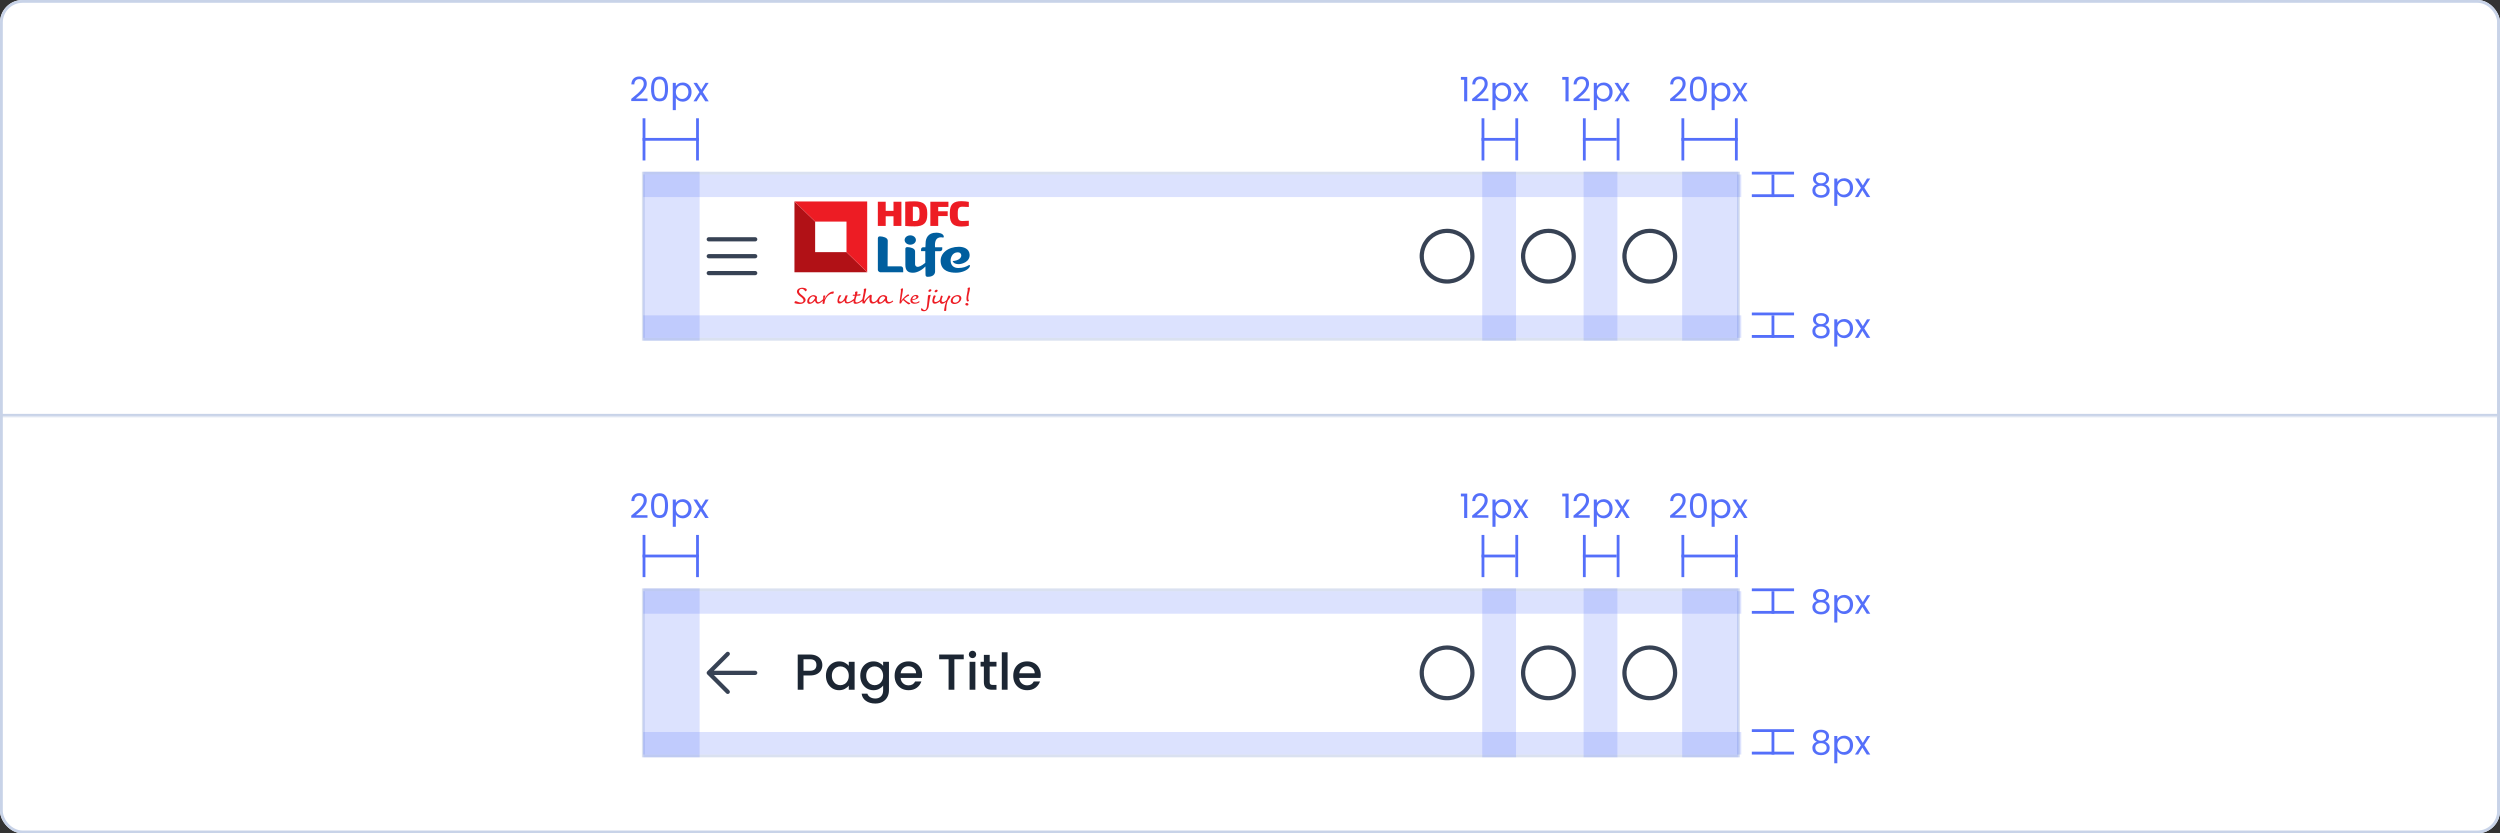 <svg width="888" height="296" viewBox="0 0 888 296" fill="none" xmlns="http://www.w3.org/2000/svg">
<rect x="0" y="0" width="888" height="296" fill="#333333" stroke="none"/>
<g clip-path="url(#clip0_1_33694)">
<rect width="888" height="296" rx="8" fill="white"/>
<mask id="path-3-inside-1_1_33694" fill="white">
<path d="M0 0H888V148H0V0Z"/>
</mask>
<path d="M888 148V149H889V148H888ZM887 0V148H889V0H887ZM888 147H0V149H888V147Z" fill="#C8D3E8" mask="url(#path-3-inside-1_1_33694)"/>
<rect x="228.5" y="61.5" width="389" height="59" stroke="#DAE1F0"/>
<path d="M269 91C269 91.199 268.921 91.39 268.78 91.53C268.64 91.671 268.449 91.75 268.25 91.75H251.75C251.551 91.75 251.36 91.671 251.22 91.53C251.079 91.39 251 91.199 251 91C251 90.801 251.079 90.61 251.22 90.47C251.36 90.329 251.551 90.25 251.75 90.25H268.25C268.449 90.25 268.64 90.329 268.78 90.47C268.921 90.61 269 90.801 269 91ZM251.75 85.75H268.25C268.449 85.75 268.64 85.671 268.78 85.53C268.921 85.39 269 85.199 269 85C269 84.801 268.921 84.61 268.78 84.47C268.64 84.329 268.449 84.25 268.25 84.25H251.75C251.551 84.25 251.36 84.329 251.22 84.47C251.079 84.61 251 84.801 251 85C251 85.199 251.079 85.39 251.22 85.53C251.36 85.671 251.551 85.75 251.75 85.75ZM268.25 96.25H251.75C251.551 96.25 251.36 96.329 251.22 96.47C251.079 96.61 251 96.801 251 97C251 97.199 251.079 97.39 251.22 97.53C251.36 97.671 251.551 97.75 251.75 97.75H268.25C268.449 97.75 268.64 97.671 268.78 97.53C268.921 97.39 269 97.199 269 97C269 96.801 268.921 96.61 268.78 96.47C268.64 96.329 268.449 96.25 268.25 96.25Z" fill="#374254"/>
<g clip-path="url(#clip1_1_33694)">
<path fill-rule="evenodd" clip-rule="evenodd" d="M323.33 86.92C324.436 86.92 325.333 86.175 325.333 85.256C325.333 84.337 324.436 83.594 323.33 83.594C322.224 83.594 321.327 84.337 321.327 85.256C321.328 86.175 322.224 86.92 323.33 86.92Z" fill="#005E9E"/>
<path fill-rule="evenodd" clip-rule="evenodd" d="M320.808 95.524C320.808 95.031 320.453 94.605 319.962 94.597C318.685 94.577 315.276 94.597 315.276 94.597C315.276 94.597 315.32 90.077 315.316 87.334H315.318C315.324 86.779 315.34 85.797 315.332 85.477C315.304 84.357 313.6 84.007 312.639 83.963C311.767 83.922 311.815 84.663 311.815 84.663V95.813C311.815 96.533 312.614 96.704 312.614 96.704H320.817C320.817 96.704 320.808 96.114 320.808 95.524Z" fill="#005E9E"/>
<path fill-rule="evenodd" clip-rule="evenodd" d="M332.139 87.835C331.759 84.003 334.07 84.187 334.922 84.379C335.243 84.426 335.247 84.108 335.241 84.018C335.207 83.704 335.037 83.439 334.804 83.248C333.977 82.57 332.438 82.656 332.438 82.656C329.643 82.656 328.774 84.678 328.774 86.332C328.774 87.183 328.685 87.835 328.685 87.835H327.841C327.358 87.835 327.162 88.329 327.162 88.581V89.191H328.663V93.354C325.645 95.856 325.032 94.44 325.032 93.821C325.032 92.717 325.036 90.641 325.036 89.293C325.036 88.185 323.395 87.823 322.42 87.778C321.444 87.732 321.583 88.478 321.583 88.478V94.041C321.583 95.973 322.373 96.882 324.288 96.882C326.155 96.882 328.011 95.434 328.709 94.643C328.709 94.643 328.709 96.159 328.739 97.296C328.743 97.464 328.749 97.602 328.755 97.695C328.802 98.419 329.545 98.33 329.545 98.33C332.2 98.329 332.139 96.5 332.139 96.5V89.237H333.796C334.126 89.237 334.691 89.071 334.691 88.465C334.691 88.097 334.682 87.835 334.682 87.835H332.139Z" fill="#005E9E"/>
<path fill-rule="evenodd" clip-rule="evenodd" d="M344.114 94.188C343.184 94.745 342.066 95.197 340.394 95.197C338.813 95.197 337.653 94.314 337.653 92.489C337.653 91.664 338.175 89.624 340.212 89.624C341 89.609 341.447 90.109 341.447 90.752C341.447 91.593 340.472 92.603 338.385 92.721C338.695 93.607 339.697 93.83 340.509 93.83C341.722 93.83 344.637 92.971 344.398 90.326C344.212 88.269 342.219 87.659 340.589 87.659C336.772 87.659 333.853 89.947 334.124 93.049C334.421 96.437 337.524 96.871 339.572 96.871C341.648 96.871 343.55 96.014 344.253 95.059C344.388 94.876 344.539 94.63 344.539 94.416C344.539 94.178 344.35 94.047 344.114 94.188Z" fill="#005E9E"/>
<path fill-rule="evenodd" clip-rule="evenodd" d="M317.372 80.261V76.811H314.601V80.261H311.806V71.66H314.601V74.89H317.372V71.66H320.18V80.261H317.372Z" fill="#ED1C24"/>
<path fill-rule="evenodd" clip-rule="evenodd" d="M326.614 75.596C326.614 73.813 326.234 73.419 324.961 73.419H324.248V78.502H324.961C326.234 78.502 326.614 78.062 326.614 76.278V75.596ZM324.867 80.412C323.629 80.412 322.737 80.366 321.536 80.26V71.659C322.737 71.555 323.594 71.51 324.867 71.51C327.959 71.51 329.362 72.667 329.362 75.596L329.363 76.278C329.363 79.253 327.994 80.412 324.867 80.412Z" fill="#ED1C24"/>
<path fill-rule="evenodd" clip-rule="evenodd" d="M333.253 73.513V75.041H336.619V76.754H333.253V80.261H330.458V71.66H336.881V73.513H333.253Z" fill="#ED1C24"/>
<path fill-rule="evenodd" clip-rule="evenodd" d="M341.546 80.469C338.773 80.469 337.382 79.508 337.382 76.359V75.549C337.382 72.412 338.773 71.451 341.545 71.451C342.246 71.451 343.65 71.579 344.125 71.705V73.523C343.495 73.477 342.65 73.43 341.889 73.43C340.76 73.43 340.2 73.765 340.2 75.549V76.359C340.2 78.166 340.76 78.502 341.889 78.502C342.65 78.502 343.495 78.455 344.125 78.409V80.215C343.65 80.354 342.246 80.469 341.546 80.469Z" fill="#ED1C24"/>
<path fill-rule="evenodd" clip-rule="evenodd" d="M308.026 96.705V96.705L300.676 89.551V89.552H289.538V78.711H289.539L282.189 71.558H282.188V96.705H308.026Z" fill="#B11116"/>
<path fill-rule="evenodd" clip-rule="evenodd" d="M289.538 78.711H300.676V89.551L308.025 96.705V71.558H282.188L289.538 78.711Z" fill="#ED1C24"/>
<path fill-rule="evenodd" clip-rule="evenodd" d="M288.906 106.762C289.58 105.967 289.559 105.788 289.559 105.788C289.559 105.788 289.396 105.271 288.814 105.251C288.231 105.231 287.557 105.897 287.424 106.663C287.291 107.428 287.955 107.885 288.906 106.762ZM296.149 103.561C296.291 103.635 295.964 104.341 295.964 104.341C294.569 104.016 293.333 105.863 293.114 106.496C292.861 107.224 292.88 107.802 292.88 107.802L292.326 108.007C292.045 107.893 292.304 106.841 292.304 106.841C289.752 109.173 289.515 106.776 289.515 106.776C288.34 108.22 286.649 108.374 286.728 106.985C286.801 105.691 288.112 104.806 288.991 104.829C289.869 104.853 290.229 105.5 290.229 105.5C290.162 105.78 289.764 107.358 290.796 107.352C291.219 107.349 292.357 106.289 292.357 106.289C292.357 106.289 292.397 106.051 292.411 105.773C292.423 105.494 292.404 105.062 292.404 105.062C292.404 105.062 292.805 104.912 293.014 104.933C293.222 104.952 293.139 105.155 293.139 105.155C293.139 105.155 292.831 106.112 292.836 106.171C292.84 106.232 292.861 106.223 292.861 106.223C294.235 103.419 296.007 103.486 296.149 103.561Z" fill="#ED1C24"/>
<path fill-rule="evenodd" clip-rule="evenodd" d="M324.345 105.579C324.112 105.87 324.033 106.337 324.033 106.337C324.383 106.301 324.788 106.187 325.063 106.083C325.568 105.893 325.663 105.267 325.251 105.187C324.898 105.116 324.598 105.265 324.345 105.579ZM326.446 106.957C326.509 106.976 326.638 107.16 326.617 107.27C326.517 107.522 325.692 107.895 324.828 107.896C324.257 107.887 323.312 107.692 323.381 106.648C323.403 106.36 323.49 106.113 323.588 105.906C323.917 105.215 324.495 104.94 324.862 104.831C325.048 104.776 325.308 104.751 325.481 104.768C325.813 104.797 326.289 104.931 326.247 105.454C326.179 106.297 324.029 106.639 324.029 106.639C324.028 106.722 324.075 107.413 325.074 107.473C325.947 107.525 326.381 106.936 326.446 106.957Z" fill="#ED1C24"/>
<path fill-rule="evenodd" clip-rule="evenodd" d="M332.996 103.066C333.139 103.3 333.003 103.503 332.772 103.679C332.515 103.876 332.111 103.872 332.009 103.674C331.906 103.477 332.045 103.181 332.317 103.012C332.59 102.845 332.881 102.876 332.996 103.066Z" fill="#ED1C24"/>
<path fill-rule="evenodd" clip-rule="evenodd" d="M329.626 104.936C329.966 104.835 330.697 104.536 330.556 104.872C330.415 105.208 330.24 106.186 330.189 106.604C330.137 107.022 329.94 108.494 329.838 109.016C329.735 109.538 329.235 110.483 328.374 110.541C327.711 110.586 327.279 110.401 327.174 110.132C327.07 109.864 327.319 109.374 327.412 109.425C327.506 109.478 327.872 110.172 328.459 110.134C329.045 110.097 329.217 109.232 329.316 108.3C329.416 107.368 329.594 105.146 329.626 104.936Z" fill="#ED1C24"/>
<path fill-rule="evenodd" clip-rule="evenodd" d="M332.419 105.109C332.419 105.109 331.197 107.241 332.253 107.276C333.143 107.306 333.816 106.475 333.816 106.475C333.816 106.475 334.211 105.026 334.303 104.989C334.397 104.951 334.905 105.129 334.86 105.293C334.814 105.457 333.953 107.132 334.826 107.266C335.7 107.401 336.305 106.446 336.305 106.446C336.305 106.446 336.872 104.977 336.933 104.962C336.995 104.947 337.646 105.059 337.593 105.324C337.501 105.786 336.737 106.631 336.706 106.756C336.451 107.226 336.25 108.158 336.175 108.729C336.105 109.261 336.153 110.223 336.06 110.35C335.968 110.477 335.516 110.525 335.332 110.369C335.332 110.369 335.447 109.212 335.654 108.452C335.861 107.692 336.037 107.215 336.037 107.215C336.037 107.215 335.148 107.998 334.482 107.9C333.816 107.803 333.816 107.058 333.816 107.058C333.816 107.058 332.902 107.912 331.966 107.868C331.031 107.823 331.151 106.752 331.205 106.499C331.258 106.246 331.453 105.331 331.657 105.034C331.762 104.881 331.901 104.915 332.039 104.959C332.177 105.005 332.419 105.11 332.419 105.109Z" fill="#ED1C24"/>
<path fill-rule="evenodd" clip-rule="evenodd" d="M340.274 107.109C340.83 106.621 340.895 105.849 340.587 105.485C340.288 105.13 339.556 105.137 338.931 105.668C338.366 106.146 338.276 106.935 338.573 107.253C338.933 107.64 339.718 107.598 340.274 107.109ZM341.328 105.406C341.735 106.083 341.279 107.079 340.308 107.633C339.338 108.186 338.224 108.086 337.814 107.411C337.478 106.856 337.855 105.722 338.834 105.185C339.922 104.59 340.921 104.731 341.328 105.406Z" fill="#ED1C24"/>
<path fill-rule="evenodd" clip-rule="evenodd" d="M343.975 108.24C343.813 108.767 342.988 108.494 342.915 108.239C342.663 107.379 344.159 107.498 343.975 108.24Z" fill="#ED1C24"/>
<path fill-rule="evenodd" clip-rule="evenodd" d="M282.246 107.69C282.206 107.676 282.185 107.635 282.188 107.583C282.2 107.413 282.25 106.97 282.598 106.97C283.051 106.97 283.807 107.559 284.589 107.454C284.589 107.454 285.351 107.444 285.403 106.771C285.454 106.098 284.611 105.56 284.236 105.268C283.876 104.987 282.974 104.315 283.083 103.44C283.213 102.399 284.499 102.206 284.93 102.201C285.515 102.193 286.682 102.447 286.558 103.028C286.532 103.225 286.297 103.452 286.069 103.502C286.007 103.415 285.977 103.378 285.926 103.314C285.756 103.098 285.375 102.573 284.722 102.605C283.912 102.645 283.807 103.318 283.805 103.548C283.801 103.846 283.942 104.191 285.059 105.028C286.124 105.827 286.212 106.352 286.133 106.771C286.054 107.19 285.471 107.952 284.156 107.959C283.068 107.966 282.439 107.753 282.246 107.69Z" fill="#ED1C24"/>
<path fill-rule="evenodd" clip-rule="evenodd" d="M313.756 106.763C314.45 105.983 314.464 105.788 314.464 105.788C314.464 105.788 314.246 105.271 313.664 105.251C313.081 105.231 312.407 105.897 312.274 106.663C312.142 107.429 312.808 107.823 313.756 106.763ZM301.117 104.974C301.114 105.123 299.928 107.299 301.166 107.325C301.994 107.327 303.372 106.127 303.372 106.127C303.372 106.127 303.655 105.084 303.634 105.066C303.614 105.047 302.893 105.105 302.871 105.052C302.849 104.999 302.932 104.699 302.971 104.671C303.011 104.64 303.695 104.696 303.702 104.655C303.709 104.615 303.783 103.906 303.702 103.745C303.702 103.745 304.094 103.456 304.448 103.523C304.564 103.557 304.698 103.654 304.411 104.604C304.411 104.604 305.219 104.586 305.567 104.452C305.638 104.53 305.695 104.764 305.573 104.902C305.451 105.041 304.287 105.033 304.287 105.033C304.287 105.033 303.873 106.178 303.817 106.916C303.8 107.11 303.921 107.459 304.451 107.416C305.134 107.36 306.002 106.662 306.317 106.286C306.317 106.286 306.639 104.826 306.805 103.746C306.83 103.483 306.888 102.805 306.827 102.684C306.827 102.684 307.238 102.415 307.591 102.483C307.704 102.515 307.754 102.719 307.502 103.737C307.333 104.597 306.797 106.761 306.902 107.015C307.06 106.804 308.717 104.798 309.236 104.689C309.52 104.639 309.697 104.928 309.668 105.107C309.638 105.286 309.185 107.294 310.301 107.284C311.123 107.28 311.769 106.213 311.769 106.213C311.769 106.213 312.359 104.821 313.861 104.813C314.75 104.851 315.132 105.491 315.132 105.491C315.132 105.491 314.723 107.255 315.83 107.297C316.558 107.304 317.009 106.752 317.009 106.752C317.009 106.752 317.286 106.946 317.286 107.013C317.286 107.08 316.481 107.825 315.493 107.818C314.505 107.811 314.435 106.752 314.435 106.752C314.435 106.752 313.462 107.863 312.382 107.931C311.608 107.983 311.601 107.02 311.601 107.02C311.601 107.02 310.989 107.818 309.925 107.818C308.86 107.818 308.733 106.7 308.89 105.604C308.902 105.529 308.658 105.664 308.468 105.843C308.278 106.021 307.556 106.74 307.126 107.781C307.068 107.855 306.326 107.758 306.324 107.632C306.322 107.505 306.37 106.923 306.334 106.916C306.296 106.908 305.164 107.882 303.925 107.915C302.824 107.945 303.253 106.781 303.253 106.781C303.253 106.781 302.046 107.724 300.962 107.79C299.878 107.858 300.008 106.745 300.008 106.745C300.008 106.745 299.067 107.837 298.15 107.796C296.849 107.737 297.736 105.429 298.046 104.946C298.05 104.939 298.068 104.925 298.083 104.925C298.191 104.926 298.847 104.798 298.843 104.912C298.839 105.041 298.511 105.354 298.343 105.727C298.174 106.099 297.688 107.024 298.503 107.159C299.319 107.292 299.992 105.936 299.992 105.936C299.992 105.936 300.227 105.236 300.352 104.943C300.578 104.888 301.118 104.859 301.117 104.974Z" fill="#ED1C24"/>
<path fill-rule="evenodd" clip-rule="evenodd" d="M320.615 103.679C320.48 104.626 320.124 106.669 320.112 106.758C320.099 106.862 320.161 106.818 320.161 106.818C320.641 105.975 322.184 104.562 322.59 104.562C322.982 104.562 322.895 105.089 322.895 105.089C322.466 104.977 321.103 106.201 321.103 106.201C321.103 106.201 321.406 106.515 321.995 106.969C322.583 107.424 323.389 107.677 323.382 107.744C323.375 107.811 323.009 108.11 322.845 108.125C322.478 108.162 320.781 106.573 320.781 106.573C320.338 106.939 320.126 107.64 320.086 107.722C320.045 107.803 319.72 107.789 319.529 107.781C319.384 107.776 319.859 105.196 319.993 103.576C320.022 103.23 320.006 102.796 319.951 102.688C319.951 102.688 320.34 102.373 320.693 102.44C320.807 102.473 320.695 103.112 320.615 103.679Z" fill="#ED1C24"/>
<path fill-rule="evenodd" clip-rule="evenodd" d="M343.932 106.15C343.975 106.695 344.236 106.645 344.181 106.771C344.089 106.981 343.898 107.115 343.703 107.093C343.196 107.037 343.253 105.982 343.344 105.257C343.458 104.342 343.66 103.758 343.717 103.176C343.749 102.851 343.737 102.443 343.684 102.341C343.684 102.341 344.141 102.062 344.49 102.124C344.603 102.156 344.486 102.756 344.399 103.289C344.324 103.757 343.811 105.369 343.932 106.15Z" fill="#ED1C24"/>
<path fill-rule="evenodd" clip-rule="evenodd" d="M330.79 102.91C330.933 103.146 330.784 103.334 330.553 103.511C330.296 103.708 329.905 103.717 329.803 103.519C329.7 103.322 329.839 103.025 330.112 102.857C330.384 102.689 330.676 102.721 330.79 102.91Z" fill="#ED1C24"/>
</g>
<path d="M514 81.25C512.072 81.25 510.187 81.822 508.583 82.893C506.98 83.965 505.73 85.487 504.992 87.269C504.254 89.05 504.061 91.011 504.437 92.902C504.814 94.793 505.742 96.531 507.106 97.894C508.469 99.258 510.207 100.186 512.098 100.563C513.989 100.939 515.95 100.746 517.731 100.008C519.513 99.27 521.035 98.02 522.107 96.417C523.178 94.813 523.75 92.928 523.75 91C523.747 88.415 522.719 85.937 520.891 84.109C519.063 82.281 516.585 81.253 514 81.25ZM514 99.25C512.368 99.25 510.773 98.766 509.417 97.86C508.06 96.953 507.002 95.665 506.378 94.157C505.754 92.65 505.59 90.991 505.909 89.391C506.227 87.79 507.013 86.32 508.166 85.166C509.32 84.013 510.79 83.227 512.391 82.909C513.991 82.59 515.65 82.754 517.157 83.378C518.665 84.002 519.953 85.06 520.86 86.416C521.766 87.773 522.25 89.368 522.25 91C522.248 93.187 521.378 95.284 519.831 96.831C518.284 98.377 516.187 99.248 514 99.25Z" fill="#374254"/>
<path d="M550 81.25C548.072 81.25 546.187 81.822 544.583 82.893C542.98 83.965 541.73 85.487 540.992 87.269C540.254 89.05 540.061 91.011 540.437 92.902C540.814 94.793 541.742 96.531 543.106 97.894C544.469 99.258 546.207 100.186 548.098 100.563C549.989 100.939 551.95 100.746 553.731 100.008C555.513 99.27 557.035 98.02 558.107 96.417C559.178 94.813 559.75 92.928 559.75 91C559.747 88.415 558.719 85.937 556.891 84.109C555.063 82.281 552.585 81.253 550 81.25ZM550 99.25C548.368 99.25 546.773 98.766 545.417 97.86C544.06 96.953 543.002 95.665 542.378 94.157C541.754 92.65 541.59 90.991 541.909 89.391C542.227 87.79 543.013 86.32 544.166 85.166C545.32 84.013 546.79 83.227 548.391 82.909C549.991 82.59 551.65 82.754 553.157 83.378C554.665 84.002 555.953 85.06 556.86 86.416C557.766 87.773 558.25 89.368 558.25 91C558.248 93.187 557.378 95.284 555.831 96.831C554.284 98.377 552.187 99.248 550 99.25Z" fill="#374254"/>
<path d="M586 81.25C584.072 81.25 582.187 81.822 580.583 82.893C578.98 83.965 577.73 85.487 576.992 87.269C576.254 89.05 576.061 91.011 576.437 92.902C576.814 94.793 577.742 96.531 579.106 97.894C580.469 99.258 582.207 100.186 584.098 100.563C585.989 100.939 587.95 100.746 589.731 100.008C591.513 99.27 593.035 98.02 594.107 96.417C595.178 94.813 595.75 92.928 595.75 91C595.747 88.415 594.719 85.937 592.891 84.109C591.063 82.281 588.585 81.253 586 81.25ZM586 99.25C584.368 99.25 582.773 98.766 581.417 97.86C580.06 96.953 579.002 95.665 578.378 94.157C577.754 92.65 577.59 90.991 577.909 89.391C578.227 87.79 579.013 86.32 580.166 85.166C581.32 84.013 582.79 83.227 584.391 82.909C585.991 82.59 587.65 82.754 589.157 83.378C590.665 84.002 591.953 85.06 592.86 86.416C593.766 87.773 594.25 89.368 594.25 91C594.248 93.187 593.378 95.284 591.831 96.831C590.284 98.377 588.187 99.248 586 99.25Z" fill="#374254"/>
<rect opacity="0.2" x="228.5" y="61" width="20" height="60" fill="#546FFA"/>
<line x1="228.75" y1="57" x2="228.75" y2="42" stroke="#546FFA"/>
<line x1="228.25" y1="49.5" x2="248.25" y2="49.5" stroke="#546FFA"/>
<line x1="247.75" y1="57" x2="247.75" y2="42" stroke="#546FFA"/>
<path d="M224.217 35.124C225.233 34.308 226.029 33.64 226.605 33.12C227.181 32.592 227.665 32.044 228.057 31.476C228.457 30.9 228.657 30.336 228.657 29.784C228.657 29.264 228.529 28.856 228.273 28.56C228.025 28.256 227.621 28.104 227.061 28.104C226.517 28.104 226.093 28.276 225.789 28.62C225.493 28.956 225.333 29.408 225.309 29.976H224.253C224.285 29.08 224.557 28.388 225.069 27.9C225.581 27.412 226.241 27.168 227.049 27.168C227.873 27.168 228.525 27.396 229.005 27.852C229.493 28.308 229.737 28.936 229.737 29.736C229.737 30.4 229.537 31.048 229.137 31.68C228.745 32.304 228.297 32.856 227.793 33.336C227.289 33.808 226.645 34.36 225.861 34.992H229.989V35.904H224.217V35.124ZM231.252 31.572C231.252 30.196 231.476 29.124 231.924 28.356C232.372 27.58 233.156 27.192 234.276 27.192C235.388 27.192 236.168 27.58 236.616 28.356C237.064 29.124 237.288 30.196 237.288 31.572C237.288 32.972 237.064 34.06 236.616 34.836C236.168 35.612 235.388 36 234.276 36C233.156 36 232.372 35.612 231.924 34.836C231.476 34.06 231.252 32.972 231.252 31.572ZM236.208 31.572C236.208 30.876 236.16 30.288 236.064 29.808C235.976 29.32 235.788 28.928 235.5 28.632C235.22 28.336 234.812 28.188 234.276 28.188C233.732 28.188 233.316 28.336 233.028 28.632C232.748 28.928 232.56 29.32 232.464 29.808C232.376 30.288 232.332 30.876 232.332 31.572C232.332 32.292 232.376 32.896 232.464 33.384C232.56 33.872 232.748 34.264 233.028 34.56C233.316 34.856 233.732 35.004 234.276 35.004C234.812 35.004 235.22 34.856 235.5 34.56C235.788 34.264 235.976 33.872 236.064 33.384C236.16 32.896 236.208 32.292 236.208 31.572ZM240.059 30.636C240.275 30.26 240.595 29.948 241.019 29.7C241.451 29.444 241.951 29.316 242.519 29.316C243.103 29.316 243.631 29.456 244.103 29.736C244.583 30.016 244.959 30.412 245.231 30.924C245.503 31.428 245.639 32.016 245.639 32.688C245.639 33.352 245.503 33.944 245.231 34.464C244.959 34.984 244.583 35.388 244.103 35.676C243.631 35.964 243.103 36.108 242.519 36.108C241.959 36.108 241.463 35.984 241.031 35.736C240.607 35.48 240.283 35.164 240.059 34.788V39.12H238.967V29.424H240.059V30.636ZM244.523 32.688C244.523 32.192 244.423 31.76 244.223 31.392C244.023 31.024 243.751 30.744 243.407 30.552C243.071 30.36 242.699 30.264 242.291 30.264C241.891 30.264 241.519 30.364 241.175 30.564C240.839 30.756 240.567 31.04 240.359 31.416C240.159 31.784 240.059 32.212 240.059 32.7C240.059 33.196 240.159 33.632 240.359 34.008C240.567 34.376 240.839 34.66 241.175 34.86C241.519 35.052 241.891 35.148 242.291 35.148C242.699 35.148 243.071 35.052 243.407 34.86C243.751 34.66 244.023 34.376 244.223 34.008C244.423 33.632 244.523 33.192 244.523 32.688ZM250.508 36L248.948 33.552L247.448 36H246.308L248.432 32.736L246.308 29.424H247.544L249.104 31.86L250.592 29.424H251.732L249.62 32.676L251.744 36H250.508Z" fill="#546FFA"/>
<rect opacity="0.2" x="597.5" y="61" width="20" height="60" fill="#546FFA"/>
<line x1="597.75" y1="57" x2="597.75" y2="42" stroke="#546FFA"/>
<line x1="597.25" y1="49.5" x2="617.25" y2="49.5" stroke="#546FFA"/>
<line x1="616.75" y1="57" x2="616.75" y2="42" stroke="#546FFA"/>
<path d="M593.217 35.124C594.233 34.308 595.029 33.64 595.605 33.12C596.181 32.592 596.665 32.044 597.057 31.476C597.457 30.9 597.657 30.336 597.657 29.784C597.657 29.264 597.529 28.856 597.273 28.56C597.025 28.256 596.621 28.104 596.061 28.104C595.517 28.104 595.093 28.276 594.789 28.62C594.493 28.956 594.333 29.408 594.309 29.976H593.253C593.285 29.08 593.557 28.388 594.069 27.9C594.581 27.412 595.241 27.168 596.049 27.168C596.873 27.168 597.525 27.396 598.005 27.852C598.493 28.308 598.737 28.936 598.737 29.736C598.737 30.4 598.537 31.048 598.137 31.68C597.745 32.304 597.297 32.856 596.793 33.336C596.289 33.808 595.645 34.36 594.861 34.992H598.989V35.904H593.217V35.124ZM600.252 31.572C600.252 30.196 600.476 29.124 600.924 28.356C601.372 27.58 602.156 27.192 603.276 27.192C604.388 27.192 605.168 27.58 605.616 28.356C606.064 29.124 606.288 30.196 606.288 31.572C606.288 32.972 606.064 34.06 605.616 34.836C605.168 35.612 604.388 36 603.276 36C602.156 36 601.372 35.612 600.924 34.836C600.476 34.06 600.252 32.972 600.252 31.572ZM605.208 31.572C605.208 30.876 605.16 30.288 605.064 29.808C604.976 29.32 604.788 28.928 604.5 28.632C604.22 28.336 603.812 28.188 603.276 28.188C602.732 28.188 602.316 28.336 602.028 28.632C601.748 28.928 601.56 29.32 601.464 29.808C601.376 30.288 601.332 30.876 601.332 31.572C601.332 32.292 601.376 32.896 601.464 33.384C601.56 33.872 601.748 34.264 602.028 34.56C602.316 34.856 602.732 35.004 603.276 35.004C603.812 35.004 604.22 34.856 604.5 34.56C604.788 34.264 604.976 33.872 605.064 33.384C605.16 32.896 605.208 32.292 605.208 31.572ZM609.059 30.636C609.275 30.26 609.595 29.948 610.019 29.7C610.451 29.444 610.951 29.316 611.519 29.316C612.103 29.316 612.631 29.456 613.103 29.736C613.583 30.016 613.959 30.412 614.231 30.924C614.503 31.428 614.639 32.016 614.639 32.688C614.639 33.352 614.503 33.944 614.231 34.464C613.959 34.984 613.583 35.388 613.103 35.676C612.631 35.964 612.103 36.108 611.519 36.108C610.959 36.108 610.463 35.984 610.031 35.736C609.607 35.48 609.283 35.164 609.059 34.788V39.12H607.967V29.424H609.059V30.636ZM613.523 32.688C613.523 32.192 613.423 31.76 613.223 31.392C613.023 31.024 612.751 30.744 612.407 30.552C612.071 30.36 611.699 30.264 611.291 30.264C610.891 30.264 610.519 30.364 610.175 30.564C609.839 30.756 609.567 31.04 609.359 31.416C609.159 31.784 609.059 32.212 609.059 32.7C609.059 33.196 609.159 33.632 609.359 34.008C609.567 34.376 609.839 34.66 610.175 34.86C610.519 35.052 610.891 35.148 611.291 35.148C611.699 35.148 612.071 35.052 612.407 34.86C612.751 34.66 613.023 34.376 613.223 34.008C613.423 33.632 613.523 33.192 613.523 32.688ZM619.508 36L617.948 33.552L616.448 36H615.308L617.432 32.736L615.308 29.424H616.544L618.104 31.86L619.592 29.424H620.732L618.62 32.676L620.744 36H619.508Z" fill="#546FFA"/>
<rect opacity="0.2" x="562.5" y="61" width="12" height="60" fill="#546FFA"/>
<line x1="562.75" y1="57" x2="562.75" y2="42" stroke="#546FFA"/>
<line x1="562.25" y1="49.5" x2="574.25" y2="49.5" stroke="#546FFA"/>
<line x1="574.75" y1="57" x2="574.75" y2="42" stroke="#546FFA"/>
<path d="M554.907 28.32V27.324H557.163V36H556.059V28.32H554.907ZM558.907 35.124C559.923 34.308 560.719 33.64 561.295 33.12C561.871 32.592 562.355 32.044 562.747 31.476C563.147 30.9 563.347 30.336 563.347 29.784C563.347 29.264 563.219 28.856 562.963 28.56C562.715 28.256 562.311 28.104 561.751 28.104C561.207 28.104 560.783 28.276 560.479 28.62C560.183 28.956 560.023 29.408 559.999 29.976H558.943C558.975 29.08 559.247 28.388 559.759 27.9C560.271 27.412 560.931 27.168 561.739 27.168C562.563 27.168 563.215 27.396 563.695 27.852C564.183 28.308 564.427 28.936 564.427 29.736C564.427 30.4 564.227 31.048 563.827 31.68C563.435 32.304 562.987 32.856 562.483 33.336C561.979 33.808 561.335 34.36 560.551 34.992H564.679V35.904H558.907V35.124ZM567.213 30.636C567.429 30.26 567.749 29.948 568.173 29.7C568.605 29.444 569.105 29.316 569.673 29.316C570.257 29.316 570.785 29.456 571.257 29.736C571.737 30.016 572.113 30.412 572.385 30.924C572.657 31.428 572.793 32.016 572.793 32.688C572.793 33.352 572.657 33.944 572.385 34.464C572.113 34.984 571.737 35.388 571.257 35.676C570.785 35.964 570.257 36.108 569.673 36.108C569.113 36.108 568.617 35.984 568.185 35.736C567.761 35.48 567.437 35.164 567.213 34.788V39.12H566.121V29.424H567.213V30.636ZM571.677 32.688C571.677 32.192 571.577 31.76 571.377 31.392C571.177 31.024 570.905 30.744 570.561 30.552C570.225 30.36 569.853 30.264 569.445 30.264C569.045 30.264 568.673 30.364 568.329 30.564C567.993 30.756 567.721 31.04 567.513 31.416C567.313 31.784 567.213 32.212 567.213 32.7C567.213 33.196 567.313 33.632 567.513 34.008C567.721 34.376 567.993 34.66 568.329 34.86C568.673 35.052 569.045 35.148 569.445 35.148C569.853 35.148 570.225 35.052 570.561 34.86C570.905 34.66 571.177 34.376 571.377 34.008C571.577 33.632 571.677 33.192 571.677 32.688ZM577.663 36L576.103 33.552L574.603 36H573.463L575.587 32.736L573.463 29.424H574.699L576.259 31.86L577.747 29.424H578.887L576.775 32.676L578.899 36H577.663Z" fill="#546FFA"/>
<rect opacity="0.2" x="526.5" y="61" width="12" height="60" fill="#546FFA"/>
<line x1="526.75" y1="57" x2="526.75" y2="42" stroke="#546FFA"/>
<line x1="526.25" y1="49.5" x2="538.25" y2="49.5" stroke="#546FFA"/>
<line x1="538.75" y1="57" x2="538.75" y2="42" stroke="#546FFA"/>
<path d="M518.907 28.32V27.324H521.163V36H520.059V28.32H518.907ZM522.907 35.124C523.923 34.308 524.719 33.64 525.295 33.12C525.871 32.592 526.355 32.044 526.747 31.476C527.147 30.9 527.347 30.336 527.347 29.784C527.347 29.264 527.219 28.856 526.963 28.56C526.715 28.256 526.311 28.104 525.751 28.104C525.207 28.104 524.783 28.276 524.479 28.62C524.183 28.956 524.023 29.408 523.999 29.976H522.943C522.975 29.08 523.247 28.388 523.759 27.9C524.271 27.412 524.931 27.168 525.739 27.168C526.563 27.168 527.215 27.396 527.695 27.852C528.183 28.308 528.427 28.936 528.427 29.736C528.427 30.4 528.227 31.048 527.827 31.68C527.435 32.304 526.987 32.856 526.483 33.336C525.979 33.808 525.335 34.36 524.551 34.992H528.679V35.904H522.907V35.124ZM531.213 30.636C531.429 30.26 531.749 29.948 532.173 29.7C532.605 29.444 533.105 29.316 533.673 29.316C534.257 29.316 534.785 29.456 535.257 29.736C535.737 30.016 536.113 30.412 536.385 30.924C536.657 31.428 536.793 32.016 536.793 32.688C536.793 33.352 536.657 33.944 536.385 34.464C536.113 34.984 535.737 35.388 535.257 35.676C534.785 35.964 534.257 36.108 533.673 36.108C533.113 36.108 532.617 35.984 532.185 35.736C531.761 35.48 531.437 35.164 531.213 34.788V39.12H530.121V29.424H531.213V30.636ZM535.677 32.688C535.677 32.192 535.577 31.76 535.377 31.392C535.177 31.024 534.905 30.744 534.561 30.552C534.225 30.36 533.853 30.264 533.445 30.264C533.045 30.264 532.673 30.364 532.329 30.564C531.993 30.756 531.721 31.04 531.513 31.416C531.313 31.784 531.213 32.212 531.213 32.7C531.213 33.196 531.313 33.632 531.513 34.008C531.721 34.376 531.993 34.66 532.329 34.86C532.673 35.052 533.045 35.148 533.445 35.148C533.853 35.148 534.225 35.052 534.561 34.86C534.905 34.66 535.177 34.376 535.377 34.008C535.577 33.632 535.677 33.192 535.677 32.688ZM541.663 36L540.103 33.552L538.603 36H537.463L539.587 32.736L537.463 29.424H538.699L540.259 31.86L541.747 29.424H542.887L540.775 32.676L542.899 36H541.663Z" fill="#546FFA"/>
<rect opacity="0.2" x="228.5" y="120" width="8" height="390" transform="rotate(-90 228.5 120)" fill="#546FFA"/>
<line x1="637.25" y1="119.5" x2="622.25" y2="119.5" stroke="#546FFA"/>
<line x1="629.75" y1="120" x2="629.75" y2="112" stroke="#546FFA"/>
<line x1="637.25" y1="111.5" x2="622.25" y2="111.5" stroke="#546FFA"/>
<path d="M645.367 115.488C644.919 115.312 644.575 115.056 644.335 114.72C644.095 114.384 643.975 113.976 643.975 113.496C643.975 113.064 644.083 112.676 644.299 112.332C644.515 111.98 644.835 111.704 645.259 111.504C645.691 111.296 646.211 111.192 646.819 111.192C647.427 111.192 647.943 111.296 648.367 111.504C648.799 111.704 649.123 111.98 649.339 112.332C649.563 112.676 649.675 113.064 649.675 113.496C649.675 113.96 649.551 114.368 649.303 114.72C649.055 115.064 648.715 115.32 648.283 115.488C648.779 115.64 649.171 115.908 649.459 116.292C649.755 116.668 649.903 117.124 649.903 117.66C649.903 118.18 649.775 118.636 649.519 119.028C649.263 119.412 648.899 119.712 648.427 119.928C647.963 120.136 647.427 120.24 646.819 120.24C646.211 120.24 645.675 120.136 645.211 119.928C644.755 119.712 644.399 119.412 644.143 119.028C643.887 118.636 643.759 118.18 643.759 117.66C643.759 117.124 643.903 116.664 644.191 116.28C644.479 115.896 644.871 115.632 645.367 115.488ZM648.619 113.628C648.619 113.14 648.459 112.764 648.139 112.5C647.819 112.236 647.379 112.104 646.819 112.104C646.267 112.104 645.831 112.236 645.511 112.5C645.191 112.764 645.031 113.144 645.031 113.64C645.031 114.088 645.195 114.448 645.523 114.72C645.859 114.992 646.291 115.128 646.819 115.128C647.355 115.128 647.787 114.992 648.115 114.72C648.451 114.44 648.619 114.076 648.619 113.628ZM646.819 115.968C646.227 115.968 645.743 116.108 645.367 116.388C644.991 116.66 644.803 117.072 644.803 117.624C644.803 118.136 644.983 118.548 645.343 118.86C645.711 119.172 646.203 119.328 646.819 119.328C647.435 119.328 647.923 119.172 648.283 118.86C648.643 118.548 648.823 118.136 648.823 117.624C648.823 117.088 648.639 116.68 648.271 116.4C647.903 116.112 647.419 115.968 646.819 115.968ZM652.625 114.636C652.841 114.26 653.161 113.948 653.585 113.7C654.017 113.444 654.517 113.316 655.085 113.316C655.669 113.316 656.197 113.456 656.669 113.736C657.149 114.016 657.525 114.412 657.797 114.924C658.069 115.428 658.205 116.016 658.205 116.688C658.205 117.352 658.069 117.944 657.797 118.464C657.525 118.984 657.149 119.388 656.669 119.676C656.197 119.964 655.669 120.108 655.085 120.108C654.525 120.108 654.029 119.984 653.597 119.736C653.173 119.48 652.849 119.164 652.625 118.788V123.12H651.533V113.424H652.625V114.636ZM657.089 116.688C657.089 116.192 656.989 115.76 656.789 115.392C656.589 115.024 656.317 114.744 655.973 114.552C655.637 114.36 655.265 114.264 654.857 114.264C654.457 114.264 654.085 114.364 653.741 114.564C653.405 114.756 653.133 115.04 652.925 115.416C652.725 115.784 652.625 116.212 652.625 116.7C652.625 117.196 652.725 117.632 652.925 118.008C653.133 118.376 653.405 118.66 653.741 118.86C654.085 119.052 654.457 119.148 654.857 119.148C655.265 119.148 655.637 119.052 655.973 118.86C656.317 118.66 656.589 118.376 656.789 118.008C656.989 117.632 657.089 117.192 657.089 116.688ZM663.075 120L661.515 117.552L660.015 120H658.875L660.999 116.736L658.875 113.424H660.111L661.671 115.86L663.159 113.424H664.299L662.187 116.676L664.311 120H663.075Z" fill="#546FFA"/>
<rect opacity="0.2" x="228.5" y="70" width="8" height="390" transform="rotate(-90 228.5 70)" fill="#546FFA"/>
<line x1="637.25" y1="69.5" x2="622.25" y2="69.5" stroke="#546FFA"/>
<line x1="629.75" y1="70" x2="629.75" y2="62" stroke="#546FFA"/>
<line x1="637.25" y1="61.5" x2="622.25" y2="61.5" stroke="#546FFA"/>
<path d="M645.367 65.488C644.919 65.312 644.575 65.056 644.335 64.72C644.095 64.384 643.975 63.976 643.975 63.496C643.975 63.064 644.083 62.676 644.299 62.332C644.515 61.98 644.835 61.704 645.259 61.504C645.691 61.296 646.211 61.192 646.819 61.192C647.427 61.192 647.943 61.296 648.367 61.504C648.799 61.704 649.123 61.98 649.339 62.332C649.563 62.676 649.675 63.064 649.675 63.496C649.675 63.96 649.551 64.368 649.303 64.72C649.055 65.064 648.715 65.32 648.283 65.488C648.779 65.64 649.171 65.908 649.459 66.292C649.755 66.668 649.903 67.124 649.903 67.66C649.903 68.18 649.775 68.636 649.519 69.028C649.263 69.412 648.899 69.712 648.427 69.928C647.963 70.136 647.427 70.24 646.819 70.24C646.211 70.24 645.675 70.136 645.211 69.928C644.755 69.712 644.399 69.412 644.143 69.028C643.887 68.636 643.759 68.18 643.759 67.66C643.759 67.124 643.903 66.664 644.191 66.28C644.479 65.896 644.871 65.632 645.367 65.488ZM648.619 63.628C648.619 63.14 648.459 62.764 648.139 62.5C647.819 62.236 647.379 62.104 646.819 62.104C646.267 62.104 645.831 62.236 645.511 62.5C645.191 62.764 645.031 63.144 645.031 63.64C645.031 64.088 645.195 64.448 645.523 64.72C645.859 64.992 646.291 65.128 646.819 65.128C647.355 65.128 647.787 64.992 648.115 64.72C648.451 64.44 648.619 64.076 648.619 63.628ZM646.819 65.968C646.227 65.968 645.743 66.108 645.367 66.388C644.991 66.66 644.803 67.072 644.803 67.624C644.803 68.136 644.983 68.548 645.343 68.86C645.711 69.172 646.203 69.328 646.819 69.328C647.435 69.328 647.923 69.172 648.283 68.86C648.643 68.548 648.823 68.136 648.823 67.624C648.823 67.088 648.639 66.68 648.271 66.4C647.903 66.112 647.419 65.968 646.819 65.968ZM652.625 64.636C652.841 64.26 653.161 63.948 653.585 63.7C654.017 63.444 654.517 63.316 655.085 63.316C655.669 63.316 656.197 63.456 656.669 63.736C657.149 64.016 657.525 64.412 657.797 64.924C658.069 65.428 658.205 66.016 658.205 66.688C658.205 67.352 658.069 67.944 657.797 68.464C657.525 68.984 657.149 69.388 656.669 69.676C656.197 69.964 655.669 70.108 655.085 70.108C654.525 70.108 654.029 69.984 653.597 69.736C653.173 69.48 652.849 69.164 652.625 68.788V73.12H651.533V63.424H652.625V64.636ZM657.089 66.688C657.089 66.192 656.989 65.76 656.789 65.392C656.589 65.024 656.317 64.744 655.973 64.552C655.637 64.36 655.265 64.264 654.857 64.264C654.457 64.264 654.085 64.364 653.741 64.564C653.405 64.756 653.133 65.04 652.925 65.416C652.725 65.784 652.625 66.212 652.625 66.7C652.625 67.196 652.725 67.632 652.925 68.008C653.133 68.376 653.405 68.66 653.741 68.86C654.085 69.052 654.457 69.148 654.857 69.148C655.265 69.148 655.637 69.052 655.973 68.86C656.317 68.66 656.589 68.376 656.789 68.008C656.989 67.632 657.089 67.192 657.089 66.688ZM663.075 70L661.515 67.552L660.015 70H658.875L660.999 66.736L658.875 63.424H660.111L661.671 65.86L663.159 63.424H664.299L662.187 66.676L664.311 70H663.075Z" fill="#546FFA"/>
<mask id="path-62-inside-2_1_33694" fill="white">
<path d="M0 148H888V296H0V148Z"/>
</mask>
<path d="M887 148V296H889V148H887Z" fill="#C8D3E8" mask="url(#path-62-inside-2_1_33694)"/>
<rect x="228.5" y="209.5" width="389" height="59" stroke="#DAE1F0"/>
<path d="M269 239C269 239.199 268.921 239.39 268.78 239.531C268.64 239.671 268.449 239.75 268.25 239.75H253.56L259.031 245.22C259.1 245.289 259.156 245.372 259.193 245.463C259.231 245.554 259.251 245.652 259.251 245.75C259.251 245.849 259.231 245.947 259.193 246.038C259.156 246.129 259.1 246.211 259.031 246.281C258.961 246.351 258.878 246.406 258.787 246.444C258.696 246.481 258.599 246.501 258.5 246.501C258.402 246.501 258.304 246.481 258.213 246.444C258.122 246.406 258.039 246.351 257.969 246.281L251.219 239.531C251.15 239.461 251.094 239.379 251.057 239.288C251.019 239.197 251 239.099 251 239C251 238.902 251.019 238.804 251.057 238.713C251.094 238.622 251.15 238.539 251.219 238.47L257.969 231.72C258.11 231.579 258.301 231.5 258.5 231.5C258.699 231.5 258.89 231.579 259.031 231.72C259.171 231.861 259.251 232.051 259.251 232.25C259.251 232.449 259.171 232.64 259.031 232.781L253.56 238.25H268.25C268.449 238.25 268.64 238.329 268.78 238.47C268.921 238.611 269 238.802 269 239Z" fill="#374254"/>
<path d="M292.098 236.216C292.098 236.852 291.948 237.452 291.648 238.016C291.348 238.58 290.868 239.042 290.208 239.402C289.548 239.75 288.702 239.924 287.67 239.924H285.402V245H283.35V232.49H287.67C288.63 232.49 289.44 232.658 290.1 232.994C290.772 233.318 291.27 233.762 291.594 234.326C291.93 234.89 292.098 235.52 292.098 236.216ZM287.67 238.25C288.45 238.25 289.032 238.076 289.416 237.728C289.8 237.368 289.992 236.864 289.992 236.216C289.992 234.848 289.218 234.164 287.67 234.164H285.402V238.25H287.67ZM293.371 239.996C293.371 239 293.575 238.118 293.983 237.35C294.403 236.582 294.967 235.988 295.675 235.568C296.395 235.136 297.187 234.92 298.051 234.92C298.831 234.92 299.509 235.076 300.085 235.388C300.673 235.688 301.141 236.066 301.489 236.522V235.082H303.559V245H301.489V243.524C301.141 243.992 300.667 244.382 300.067 244.694C299.467 245.006 298.783 245.162 298.015 245.162C297.163 245.162 296.383 244.946 295.675 244.514C294.967 244.07 294.403 243.458 293.983 242.678C293.575 241.886 293.371 240.992 293.371 239.996ZM301.489 240.032C301.489 239.348 301.345 238.754 301.057 238.25C300.781 237.746 300.415 237.362 299.959 237.098C299.503 236.834 299.011 236.702 298.483 236.702C297.955 236.702 297.463 236.834 297.007 237.098C296.551 237.35 296.179 237.728 295.891 238.232C295.615 238.724 295.477 239.312 295.477 239.996C295.477 240.68 295.615 241.28 295.891 241.796C296.179 242.312 296.551 242.708 297.007 242.984C297.475 243.248 297.967 243.38 298.483 243.38C299.011 243.38 299.503 243.248 299.959 242.984C300.415 242.72 300.781 242.336 301.057 241.832C301.345 241.316 301.489 240.716 301.489 240.032ZM310.25 234.92C311.018 234.92 311.696 235.076 312.284 235.388C312.884 235.688 313.352 236.066 313.688 236.522V235.082H315.758V245.162C315.758 246.074 315.566 246.884 315.182 247.592C314.798 248.312 314.24 248.876 313.508 249.284C312.788 249.692 311.924 249.896 310.916 249.896C309.572 249.896 308.456 249.578 307.568 248.942C306.68 248.318 306.176 247.466 306.056 246.386H308.09C308.246 246.902 308.576 247.316 309.08 247.628C309.596 247.952 310.208 248.114 310.916 248.114C311.744 248.114 312.41 247.862 312.914 247.358C313.43 246.854 313.688 246.122 313.688 245.162V243.506C313.34 243.974 312.866 244.37 312.266 244.694C311.678 245.006 311.006 245.162 310.25 245.162C309.386 245.162 308.594 244.946 307.874 244.514C307.166 244.07 306.602 243.458 306.182 242.678C305.774 241.886 305.57 240.992 305.57 239.996C305.57 239 305.774 238.118 306.182 237.35C306.602 236.582 307.166 235.988 307.874 235.568C308.594 235.136 309.386 234.92 310.25 234.92ZM313.688 240.032C313.688 239.348 313.544 238.754 313.256 238.25C312.98 237.746 312.614 237.362 312.158 237.098C311.702 236.834 311.21 236.702 310.682 236.702C310.154 236.702 309.662 236.834 309.206 237.098C308.75 237.35 308.378 237.728 308.09 238.232C307.814 238.724 307.676 239.312 307.676 239.996C307.676 240.68 307.814 241.28 308.09 241.796C308.378 242.312 308.75 242.708 309.206 242.984C309.674 243.248 310.166 243.38 310.682 243.38C311.21 243.38 311.702 243.248 312.158 242.984C312.614 242.72 312.98 242.336 313.256 241.832C313.544 241.316 313.688 240.716 313.688 240.032ZM327.544 239.798C327.544 240.17 327.52 240.506 327.472 240.806H319.894C319.954 241.598 320.248 242.234 320.776 242.714C321.304 243.194 321.952 243.434 322.72 243.434C323.824 243.434 324.604 242.972 325.06 242.048H327.274C326.974 242.96 326.428 243.71 325.636 244.298C324.856 244.874 323.884 245.162 322.72 245.162C321.772 245.162 320.92 244.952 320.164 244.532C319.42 244.1 318.832 243.5 318.4 242.732C317.98 241.952 317.77 241.052 317.77 240.032C317.77 239.012 317.974 238.118 318.382 237.35C318.802 236.57 319.384 235.97 320.128 235.55C320.884 235.13 321.748 234.92 322.72 234.92C323.656 234.92 324.49 235.124 325.222 235.532C325.954 235.94 326.524 236.516 326.932 237.26C327.34 237.992 327.544 238.838 327.544 239.798ZM325.402 239.15C325.39 238.394 325.12 237.788 324.592 237.332C324.064 236.876 323.41 236.648 322.63 236.648C321.922 236.648 321.316 236.876 320.812 237.332C320.308 237.776 320.008 238.382 319.912 239.15H325.402ZM342.321 232.49V234.164H338.991V245H336.939V234.164H333.591V232.49H342.321ZM345.443 233.768C345.071 233.768 344.759 233.642 344.507 233.39C344.255 233.138 344.129 232.826 344.129 232.454C344.129 232.082 344.255 231.77 344.507 231.518C344.759 231.266 345.071 231.14 345.443 231.14C345.803 231.14 346.109 231.266 346.361 231.518C346.613 231.77 346.739 232.082 346.739 232.454C346.739 232.826 346.613 233.138 346.361 233.39C346.109 233.642 345.803 233.768 345.443 233.768ZM346.451 235.082V245H344.399V235.082H346.451ZM351.539 236.756V242.246C351.539 242.618 351.623 242.888 351.791 243.056C351.971 243.212 352.271 243.29 352.691 243.29H353.951V245H352.331C351.407 245 350.699 244.784 350.207 244.352C349.715 243.92 349.469 243.218 349.469 242.246V236.756H348.299V235.082H349.469V232.616H351.539V235.082H353.951V236.756H351.539ZM357.894 231.68V245H355.842V231.68H357.894ZM369.678 239.798C369.678 240.17 369.654 240.506 369.606 240.806H362.028C362.088 241.598 362.382 242.234 362.91 242.714C363.438 243.194 364.086 243.434 364.854 243.434C365.958 243.434 366.738 242.972 367.194 242.048H369.408C369.108 242.96 368.562 243.71 367.77 244.298C366.99 244.874 366.018 245.162 364.854 245.162C363.906 245.162 363.054 244.952 362.298 244.532C361.554 244.1 360.966 243.5 360.534 242.732C360.114 241.952 359.904 241.052 359.904 240.032C359.904 239.012 360.108 238.118 360.516 237.35C360.936 236.57 361.518 235.97 362.262 235.55C363.018 235.13 363.882 234.92 364.854 234.92C365.79 234.92 366.624 235.124 367.356 235.532C368.088 235.94 368.658 236.516 369.066 237.26C369.474 237.992 369.678 238.838 369.678 239.798ZM367.536 239.15C367.524 238.394 367.254 237.788 366.726 237.332C366.198 236.876 365.544 236.648 364.764 236.648C364.056 236.648 363.45 236.876 362.946 237.332C362.442 237.776 362.142 238.382 362.046 239.15H367.536Z" fill="#1C2633"/>
<path d="M514 229.25C512.072 229.25 510.187 229.822 508.583 230.893C506.98 231.965 505.73 233.487 504.992 235.269C504.254 237.05 504.061 239.011 504.437 240.902C504.814 242.793 505.742 244.531 507.106 245.894C508.469 247.258 510.207 248.186 512.098 248.563C513.989 248.939 515.95 248.746 517.731 248.008C519.513 247.27 521.035 246.02 522.107 244.417C523.178 242.813 523.75 240.928 523.75 239C523.747 236.415 522.719 233.937 520.891 232.109C519.063 230.281 516.585 229.253 514 229.25ZM514 247.25C512.368 247.25 510.773 246.766 509.417 245.86C508.06 244.953 507.002 243.665 506.378 242.157C505.754 240.65 505.59 238.991 505.909 237.391C506.227 235.79 507.013 234.32 508.166 233.166C509.32 232.013 510.79 231.227 512.391 230.909C513.991 230.59 515.65 230.754 517.157 231.378C518.665 232.002 519.953 233.06 520.86 234.417C521.766 235.773 522.25 237.368 522.25 239C522.248 241.187 521.378 243.284 519.831 244.831C518.284 246.378 516.187 247.248 514 247.25Z" fill="#374254"/>
<path d="M550 229.25C548.072 229.25 546.187 229.822 544.583 230.893C542.98 231.965 541.73 233.487 540.992 235.269C540.254 237.05 540.061 239.011 540.437 240.902C540.814 242.793 541.742 244.531 543.106 245.894C544.469 247.258 546.207 248.186 548.098 248.563C549.989 248.939 551.95 248.746 553.731 248.008C555.513 247.27 557.035 246.02 558.107 244.417C559.178 242.813 559.75 240.928 559.75 239C559.747 236.415 558.719 233.937 556.891 232.109C555.063 230.281 552.585 229.253 550 229.25ZM550 247.25C548.368 247.25 546.773 246.766 545.417 245.86C544.06 244.953 543.002 243.665 542.378 242.157C541.754 240.65 541.59 238.991 541.909 237.391C542.227 235.79 543.013 234.32 544.166 233.166C545.32 232.013 546.79 231.227 548.391 230.909C549.991 230.59 551.65 230.754 553.157 231.378C554.665 232.002 555.953 233.06 556.86 234.417C557.766 235.773 558.25 237.368 558.25 239C558.248 241.187 557.378 243.284 555.831 244.831C554.284 246.378 552.187 247.248 550 247.25Z" fill="#374254"/>
<path d="M586 229.25C584.072 229.25 582.187 229.822 580.583 230.893C578.98 231.965 577.73 233.487 576.992 235.269C576.254 237.05 576.061 239.011 576.437 240.902C576.814 242.793 577.742 244.531 579.106 245.894C580.469 247.258 582.207 248.186 584.098 248.563C585.989 248.939 587.95 248.746 589.731 248.008C591.513 247.27 593.035 246.02 594.107 244.417C595.178 242.813 595.75 240.928 595.75 239C595.747 236.415 594.719 233.937 592.891 232.109C591.063 230.281 588.585 229.253 586 229.25ZM586 247.25C584.368 247.25 582.773 246.766 581.417 245.86C580.06 244.953 579.002 243.665 578.378 242.157C577.754 240.65 577.59 238.991 577.909 237.391C578.227 235.79 579.013 234.32 580.166 233.166C581.32 232.013 582.79 231.227 584.391 230.909C585.991 230.59 587.65 230.754 589.157 231.378C590.665 232.002 591.953 233.06 592.86 234.417C593.766 235.773 594.25 237.368 594.25 239C594.248 241.187 593.378 243.284 591.831 244.831C590.284 246.378 588.187 247.248 586 247.25Z" fill="#374254"/>
<rect opacity="0.2" x="228.5" y="209" width="20" height="60" fill="#546FFA"/>
<line x1="228.75" y1="205" x2="228.75" y2="190" stroke="#546FFA"/>
<line x1="228.25" y1="197.5" x2="248.25" y2="197.5" stroke="#546FFA"/>
<line x1="247.75" y1="205" x2="247.75" y2="190" stroke="#546FFA"/>
<path d="M224.217 183.124C225.233 182.308 226.029 181.64 226.605 181.12C227.181 180.592 227.665 180.044 228.057 179.476C228.457 178.9 228.657 178.336 228.657 177.784C228.657 177.264 228.529 176.856 228.273 176.56C228.025 176.256 227.621 176.104 227.061 176.104C226.517 176.104 226.093 176.276 225.789 176.62C225.493 176.956 225.333 177.408 225.309 177.976H224.253C224.285 177.08 224.557 176.388 225.069 175.9C225.581 175.412 226.241 175.168 227.049 175.168C227.873 175.168 228.525 175.396 229.005 175.852C229.493 176.308 229.737 176.936 229.737 177.736C229.737 178.4 229.537 179.048 229.137 179.68C228.745 180.304 228.297 180.856 227.793 181.336C227.289 181.808 226.645 182.36 225.861 182.992H229.989V183.904H224.217V183.124ZM231.252 179.572C231.252 178.196 231.476 177.124 231.924 176.356C232.372 175.58 233.156 175.192 234.276 175.192C235.388 175.192 236.168 175.58 236.616 176.356C237.064 177.124 237.288 178.196 237.288 179.572C237.288 180.972 237.064 182.06 236.616 182.836C236.168 183.612 235.388 184 234.276 184C233.156 184 232.372 183.612 231.924 182.836C231.476 182.06 231.252 180.972 231.252 179.572ZM236.208 179.572C236.208 178.876 236.16 178.288 236.064 177.808C235.976 177.32 235.788 176.928 235.5 176.632C235.22 176.336 234.812 176.188 234.276 176.188C233.732 176.188 233.316 176.336 233.028 176.632C232.748 176.928 232.56 177.32 232.464 177.808C232.376 178.288 232.332 178.876 232.332 179.572C232.332 180.292 232.376 180.896 232.464 181.384C232.56 181.872 232.748 182.264 233.028 182.56C233.316 182.856 233.732 183.004 234.276 183.004C234.812 183.004 235.22 182.856 235.5 182.56C235.788 182.264 235.976 181.872 236.064 181.384C236.16 180.896 236.208 180.292 236.208 179.572ZM240.059 178.636C240.275 178.26 240.595 177.948 241.019 177.7C241.451 177.444 241.951 177.316 242.519 177.316C243.103 177.316 243.631 177.456 244.103 177.736C244.583 178.016 244.959 178.412 245.231 178.924C245.503 179.428 245.639 180.016 245.639 180.688C245.639 181.352 245.503 181.944 245.231 182.464C244.959 182.984 244.583 183.388 244.103 183.676C243.631 183.964 243.103 184.108 242.519 184.108C241.959 184.108 241.463 183.984 241.031 183.736C240.607 183.48 240.283 183.164 240.059 182.788V187.12H238.967V177.424H240.059V178.636ZM244.523 180.688C244.523 180.192 244.423 179.76 244.223 179.392C244.023 179.024 243.751 178.744 243.407 178.552C243.071 178.36 242.699 178.264 242.291 178.264C241.891 178.264 241.519 178.364 241.175 178.564C240.839 178.756 240.567 179.04 240.359 179.416C240.159 179.784 240.059 180.212 240.059 180.7C240.059 181.196 240.159 181.632 240.359 182.008C240.567 182.376 240.839 182.66 241.175 182.86C241.519 183.052 241.891 183.148 242.291 183.148C242.699 183.148 243.071 183.052 243.407 182.86C243.751 182.66 244.023 182.376 244.223 182.008C244.423 181.632 244.523 181.192 244.523 180.688ZM250.508 184L248.948 181.552L247.448 184H246.308L248.432 180.736L246.308 177.424H247.544L249.104 179.86L250.592 177.424H251.732L249.62 180.676L251.744 184H250.508Z" fill="#546FFA"/>
<rect opacity="0.2" x="597.5" y="209" width="20" height="60" fill="#546FFA"/>
<line x1="597.75" y1="205" x2="597.75" y2="190" stroke="#546FFA"/>
<line x1="597.25" y1="197.5" x2="617.25" y2="197.5" stroke="#546FFA"/>
<line x1="616.75" y1="205" x2="616.75" y2="190" stroke="#546FFA"/>
<path d="M593.217 183.124C594.233 182.308 595.029 181.64 595.605 181.12C596.181 180.592 596.665 180.044 597.057 179.476C597.457 178.9 597.657 178.336 597.657 177.784C597.657 177.264 597.529 176.856 597.273 176.56C597.025 176.256 596.621 176.104 596.061 176.104C595.517 176.104 595.093 176.276 594.789 176.62C594.493 176.956 594.333 177.408 594.309 177.976H593.253C593.285 177.08 593.557 176.388 594.069 175.9C594.581 175.412 595.241 175.168 596.049 175.168C596.873 175.168 597.525 175.396 598.005 175.852C598.493 176.308 598.737 176.936 598.737 177.736C598.737 178.4 598.537 179.048 598.137 179.68C597.745 180.304 597.297 180.856 596.793 181.336C596.289 181.808 595.645 182.36 594.861 182.992H598.989V183.904H593.217V183.124ZM600.252 179.572C600.252 178.196 600.476 177.124 600.924 176.356C601.372 175.58 602.156 175.192 603.276 175.192C604.388 175.192 605.168 175.58 605.616 176.356C606.064 177.124 606.288 178.196 606.288 179.572C606.288 180.972 606.064 182.06 605.616 182.836C605.168 183.612 604.388 184 603.276 184C602.156 184 601.372 183.612 600.924 182.836C600.476 182.06 600.252 180.972 600.252 179.572ZM605.208 179.572C605.208 178.876 605.16 178.288 605.064 177.808C604.976 177.32 604.788 176.928 604.5 176.632C604.22 176.336 603.812 176.188 603.276 176.188C602.732 176.188 602.316 176.336 602.028 176.632C601.748 176.928 601.56 177.32 601.464 177.808C601.376 178.288 601.332 178.876 601.332 179.572C601.332 180.292 601.376 180.896 601.464 181.384C601.56 181.872 601.748 182.264 602.028 182.56C602.316 182.856 602.732 183.004 603.276 183.004C603.812 183.004 604.22 182.856 604.5 182.56C604.788 182.264 604.976 181.872 605.064 181.384C605.16 180.896 605.208 180.292 605.208 179.572ZM609.059 178.636C609.275 178.26 609.595 177.948 610.019 177.7C610.451 177.444 610.951 177.316 611.519 177.316C612.103 177.316 612.631 177.456 613.103 177.736C613.583 178.016 613.959 178.412 614.231 178.924C614.503 179.428 614.639 180.016 614.639 180.688C614.639 181.352 614.503 181.944 614.231 182.464C613.959 182.984 613.583 183.388 613.103 183.676C612.631 183.964 612.103 184.108 611.519 184.108C610.959 184.108 610.463 183.984 610.031 183.736C609.607 183.48 609.283 183.164 609.059 182.788V187.12H607.967V177.424H609.059V178.636ZM613.523 180.688C613.523 180.192 613.423 179.76 613.223 179.392C613.023 179.024 612.751 178.744 612.407 178.552C612.071 178.36 611.699 178.264 611.291 178.264C610.891 178.264 610.519 178.364 610.175 178.564C609.839 178.756 609.567 179.04 609.359 179.416C609.159 179.784 609.059 180.212 609.059 180.7C609.059 181.196 609.159 181.632 609.359 182.008C609.567 182.376 609.839 182.66 610.175 182.86C610.519 183.052 610.891 183.148 611.291 183.148C611.699 183.148 612.071 183.052 612.407 182.86C612.751 182.66 613.023 182.376 613.223 182.008C613.423 181.632 613.523 181.192 613.523 180.688ZM619.508 184L617.948 181.552L616.448 184H615.308L617.432 180.736L615.308 177.424H616.544L618.104 179.86L619.592 177.424H620.732L618.62 180.676L620.744 184H619.508Z" fill="#546FFA"/>
<rect opacity="0.2" x="562.5" y="209" width="12" height="60" fill="#546FFA"/>
<line x1="562.75" y1="205" x2="562.75" y2="190" stroke="#546FFA"/>
<line x1="562.25" y1="197.5" x2="574.25" y2="197.5" stroke="#546FFA"/>
<line x1="574.75" y1="205" x2="574.75" y2="190" stroke="#546FFA"/>
<path d="M554.907 176.32V175.324H557.163V184H556.059V176.32H554.907ZM558.907 183.124C559.923 182.308 560.719 181.64 561.295 181.12C561.871 180.592 562.355 180.044 562.747 179.476C563.147 178.9 563.347 178.336 563.347 177.784C563.347 177.264 563.219 176.856 562.963 176.56C562.715 176.256 562.311 176.104 561.751 176.104C561.207 176.104 560.783 176.276 560.479 176.62C560.183 176.956 560.023 177.408 559.999 177.976H558.943C558.975 177.08 559.247 176.388 559.759 175.9C560.271 175.412 560.931 175.168 561.739 175.168C562.563 175.168 563.215 175.396 563.695 175.852C564.183 176.308 564.427 176.936 564.427 177.736C564.427 178.4 564.227 179.048 563.827 179.68C563.435 180.304 562.987 180.856 562.483 181.336C561.979 181.808 561.335 182.36 560.551 182.992H564.679V183.904H558.907V183.124ZM567.213 178.636C567.429 178.26 567.749 177.948 568.173 177.7C568.605 177.444 569.105 177.316 569.673 177.316C570.257 177.316 570.785 177.456 571.257 177.736C571.737 178.016 572.113 178.412 572.385 178.924C572.657 179.428 572.793 180.016 572.793 180.688C572.793 181.352 572.657 181.944 572.385 182.464C572.113 182.984 571.737 183.388 571.257 183.676C570.785 183.964 570.257 184.108 569.673 184.108C569.113 184.108 568.617 183.984 568.185 183.736C567.761 183.48 567.437 183.164 567.213 182.788V187.12H566.121V177.424H567.213V178.636ZM571.677 180.688C571.677 180.192 571.577 179.76 571.377 179.392C571.177 179.024 570.905 178.744 570.561 178.552C570.225 178.36 569.853 178.264 569.445 178.264C569.045 178.264 568.673 178.364 568.329 178.564C567.993 178.756 567.721 179.04 567.513 179.416C567.313 179.784 567.213 180.212 567.213 180.7C567.213 181.196 567.313 181.632 567.513 182.008C567.721 182.376 567.993 182.66 568.329 182.86C568.673 183.052 569.045 183.148 569.445 183.148C569.853 183.148 570.225 183.052 570.561 182.86C570.905 182.66 571.177 182.376 571.377 182.008C571.577 181.632 571.677 181.192 571.677 180.688ZM577.663 184L576.103 181.552L574.603 184H573.463L575.587 180.736L573.463 177.424H574.699L576.259 179.86L577.747 177.424H578.887L576.775 180.676L578.899 184H577.663Z" fill="#546FFA"/>
<rect opacity="0.2" x="526.5" y="209" width="12" height="60" fill="#546FFA"/>
<line x1="526.75" y1="205" x2="526.75" y2="190" stroke="#546FFA"/>
<line x1="526.25" y1="197.5" x2="538.25" y2="197.5" stroke="#546FFA"/>
<line x1="538.75" y1="205" x2="538.75" y2="190" stroke="#546FFA"/>
<path d="M518.907 176.32V175.324H521.163V184H520.059V176.32H518.907ZM522.907 183.124C523.923 182.308 524.719 181.64 525.295 181.12C525.871 180.592 526.355 180.044 526.747 179.476C527.147 178.9 527.347 178.336 527.347 177.784C527.347 177.264 527.219 176.856 526.963 176.56C526.715 176.256 526.311 176.104 525.751 176.104C525.207 176.104 524.783 176.276 524.479 176.62C524.183 176.956 524.023 177.408 523.999 177.976H522.943C522.975 177.08 523.247 176.388 523.759 175.9C524.271 175.412 524.931 175.168 525.739 175.168C526.563 175.168 527.215 175.396 527.695 175.852C528.183 176.308 528.427 176.936 528.427 177.736C528.427 178.4 528.227 179.048 527.827 179.68C527.435 180.304 526.987 180.856 526.483 181.336C525.979 181.808 525.335 182.36 524.551 182.992H528.679V183.904H522.907V183.124ZM531.213 178.636C531.429 178.26 531.749 177.948 532.173 177.7C532.605 177.444 533.105 177.316 533.673 177.316C534.257 177.316 534.785 177.456 535.257 177.736C535.737 178.016 536.113 178.412 536.385 178.924C536.657 179.428 536.793 180.016 536.793 180.688C536.793 181.352 536.657 181.944 536.385 182.464C536.113 182.984 535.737 183.388 535.257 183.676C534.785 183.964 534.257 184.108 533.673 184.108C533.113 184.108 532.617 183.984 532.185 183.736C531.761 183.48 531.437 183.164 531.213 182.788V187.12H530.121V177.424H531.213V178.636ZM535.677 180.688C535.677 180.192 535.577 179.76 535.377 179.392C535.177 179.024 534.905 178.744 534.561 178.552C534.225 178.36 533.853 178.264 533.445 178.264C533.045 178.264 532.673 178.364 532.329 178.564C531.993 178.756 531.721 179.04 531.513 179.416C531.313 179.784 531.213 180.212 531.213 180.7C531.213 181.196 531.313 181.632 531.513 182.008C531.721 182.376 531.993 182.66 532.329 182.86C532.673 183.052 533.045 183.148 533.445 183.148C533.853 183.148 534.225 183.052 534.561 182.86C534.905 182.66 535.177 182.376 535.377 182.008C535.577 181.632 535.677 181.192 535.677 180.688ZM541.663 184L540.103 181.552L538.603 184H537.463L539.587 180.736L537.463 177.424H538.699L540.259 179.86L541.747 177.424H542.887L540.775 180.676L542.899 184H541.663Z" fill="#546FFA"/>
<rect opacity="0.2" x="228.5" y="268" width="8" height="390" transform="rotate(-90 228.5 268)" fill="#546FFA"/>
<line x1="637.25" y1="267.5" x2="622.25" y2="267.5" stroke="#546FFA"/>
<line x1="629.75" y1="268" x2="629.75" y2="260" stroke="#546FFA"/>
<line x1="637.25" y1="259.5" x2="622.25" y2="259.5" stroke="#546FFA"/>
<path d="M645.367 263.488C644.919 263.312 644.575 263.056 644.335 262.72C644.095 262.384 643.975 261.976 643.975 261.496C643.975 261.064 644.083 260.676 644.299 260.332C644.515 259.98 644.835 259.704 645.259 259.504C645.691 259.296 646.211 259.192 646.819 259.192C647.427 259.192 647.943 259.296 648.367 259.504C648.799 259.704 649.123 259.98 649.339 260.332C649.563 260.676 649.675 261.064 649.675 261.496C649.675 261.96 649.551 262.368 649.303 262.72C649.055 263.064 648.715 263.32 648.283 263.488C648.779 263.64 649.171 263.908 649.459 264.292C649.755 264.668 649.903 265.124 649.903 265.66C649.903 266.18 649.775 266.636 649.519 267.028C649.263 267.412 648.899 267.712 648.427 267.928C647.963 268.136 647.427 268.24 646.819 268.24C646.211 268.24 645.675 268.136 645.211 267.928C644.755 267.712 644.399 267.412 644.143 267.028C643.887 266.636 643.759 266.18 643.759 265.66C643.759 265.124 643.903 264.664 644.191 264.28C644.479 263.896 644.871 263.632 645.367 263.488ZM648.619 261.628C648.619 261.14 648.459 260.764 648.139 260.5C647.819 260.236 647.379 260.104 646.819 260.104C646.267 260.104 645.831 260.236 645.511 260.5C645.191 260.764 645.031 261.144 645.031 261.64C645.031 262.088 645.195 262.448 645.523 262.72C645.859 262.992 646.291 263.128 646.819 263.128C647.355 263.128 647.787 262.992 648.115 262.72C648.451 262.44 648.619 262.076 648.619 261.628ZM646.819 263.968C646.227 263.968 645.743 264.108 645.367 264.388C644.991 264.66 644.803 265.072 644.803 265.624C644.803 266.136 644.983 266.548 645.343 266.86C645.711 267.172 646.203 267.328 646.819 267.328C647.435 267.328 647.923 267.172 648.283 266.86C648.643 266.548 648.823 266.136 648.823 265.624C648.823 265.088 648.639 264.68 648.271 264.4C647.903 264.112 647.419 263.968 646.819 263.968ZM652.625 262.636C652.841 262.26 653.161 261.948 653.585 261.7C654.017 261.444 654.517 261.316 655.085 261.316C655.669 261.316 656.197 261.456 656.669 261.736C657.149 262.016 657.525 262.412 657.797 262.924C658.069 263.428 658.205 264.016 658.205 264.688C658.205 265.352 658.069 265.944 657.797 266.464C657.525 266.984 657.149 267.388 656.669 267.676C656.197 267.964 655.669 268.108 655.085 268.108C654.525 268.108 654.029 267.984 653.597 267.736C653.173 267.48 652.849 267.164 652.625 266.788V271.12H651.533V261.424H652.625V262.636ZM657.089 264.688C657.089 264.192 656.989 263.76 656.789 263.392C656.589 263.024 656.317 262.744 655.973 262.552C655.637 262.36 655.265 262.264 654.857 262.264C654.457 262.264 654.085 262.364 653.741 262.564C653.405 262.756 653.133 263.04 652.925 263.416C652.725 263.784 652.625 264.212 652.625 264.7C652.625 265.196 652.725 265.632 652.925 266.008C653.133 266.376 653.405 266.66 653.741 266.86C654.085 267.052 654.457 267.148 654.857 267.148C655.265 267.148 655.637 267.052 655.973 266.86C656.317 266.66 656.589 266.376 656.789 266.008C656.989 265.632 657.089 265.192 657.089 264.688ZM663.075 268L661.515 265.552L660.015 268H658.875L660.999 264.736L658.875 261.424H660.111L661.671 263.86L663.159 261.424H664.299L662.187 264.676L664.311 268H663.075Z" fill="#546FFA"/>
<rect opacity="0.2" x="228.5" y="218" width="8" height="390" transform="rotate(-90 228.5 218)" fill="#546FFA"/>
<line x1="637.25" y1="217.5" x2="622.25" y2="217.5" stroke="#546FFA"/>
<line x1="629.75" y1="218" x2="629.75" y2="210" stroke="#546FFA"/>
<line x1="637.25" y1="209.5" x2="622.25" y2="209.5" stroke="#546FFA"/>
<path d="M645.367 213.488C644.919 213.312 644.575 213.056 644.335 212.72C644.095 212.384 643.975 211.976 643.975 211.496C643.975 211.064 644.083 210.676 644.299 210.332C644.515 209.98 644.835 209.704 645.259 209.504C645.691 209.296 646.211 209.192 646.819 209.192C647.427 209.192 647.943 209.296 648.367 209.504C648.799 209.704 649.123 209.98 649.339 210.332C649.563 210.676 649.675 211.064 649.675 211.496C649.675 211.96 649.551 212.368 649.303 212.72C649.055 213.064 648.715 213.32 648.283 213.488C648.779 213.64 649.171 213.908 649.459 214.292C649.755 214.668 649.903 215.124 649.903 215.66C649.903 216.18 649.775 216.636 649.519 217.028C649.263 217.412 648.899 217.712 648.427 217.928C647.963 218.136 647.427 218.24 646.819 218.24C646.211 218.24 645.675 218.136 645.211 217.928C644.755 217.712 644.399 217.412 644.143 217.028C643.887 216.636 643.759 216.18 643.759 215.66C643.759 215.124 643.903 214.664 644.191 214.28C644.479 213.896 644.871 213.632 645.367 213.488ZM648.619 211.628C648.619 211.14 648.459 210.764 648.139 210.5C647.819 210.236 647.379 210.104 646.819 210.104C646.267 210.104 645.831 210.236 645.511 210.5C645.191 210.764 645.031 211.144 645.031 211.64C645.031 212.088 645.195 212.448 645.523 212.72C645.859 212.992 646.291 213.128 646.819 213.128C647.355 213.128 647.787 212.992 648.115 212.72C648.451 212.44 648.619 212.076 648.619 211.628ZM646.819 213.968C646.227 213.968 645.743 214.108 645.367 214.388C644.991 214.66 644.803 215.072 644.803 215.624C644.803 216.136 644.983 216.548 645.343 216.86C645.711 217.172 646.203 217.328 646.819 217.328C647.435 217.328 647.923 217.172 648.283 216.86C648.643 216.548 648.823 216.136 648.823 215.624C648.823 215.088 648.639 214.68 648.271 214.4C647.903 214.112 647.419 213.968 646.819 213.968ZM652.625 212.636C652.841 212.26 653.161 211.948 653.585 211.7C654.017 211.444 654.517 211.316 655.085 211.316C655.669 211.316 656.197 211.456 656.669 211.736C657.149 212.016 657.525 212.412 657.797 212.924C658.069 213.428 658.205 214.016 658.205 214.688C658.205 215.352 658.069 215.944 657.797 216.464C657.525 216.984 657.149 217.388 656.669 217.676C656.197 217.964 655.669 218.108 655.085 218.108C654.525 218.108 654.029 217.984 653.597 217.736C653.173 217.48 652.849 217.164 652.625 216.788V221.12H651.533V211.424H652.625V212.636ZM657.089 214.688C657.089 214.192 656.989 213.76 656.789 213.392C656.589 213.024 656.317 212.744 655.973 212.552C655.637 212.36 655.265 212.264 654.857 212.264C654.457 212.264 654.085 212.364 653.741 212.564C653.405 212.756 653.133 213.04 652.925 213.416C652.725 213.784 652.625 214.212 652.625 214.7C652.625 215.196 652.725 215.632 652.925 216.008C653.133 216.376 653.405 216.66 653.741 216.86C654.085 217.052 654.457 217.148 654.857 217.148C655.265 217.148 655.637 217.052 655.973 216.86C656.317 216.66 656.589 216.376 656.789 216.008C656.989 215.632 657.089 215.192 657.089 214.688ZM663.075 218L661.515 215.552L660.015 218H658.875L660.999 214.736L658.875 211.424H660.111L661.671 213.86L663.159 211.424H664.299L662.187 214.676L664.311 218H663.075Z" fill="#546FFA"/>
</g>
<rect x="0.5" y="0.5" width="887" height="295" rx="7.5" stroke="#C8D3E8"/>
<defs>
<clipPath id="clip0_1_33694">
<rect width="888" height="296" rx="8" fill="white"/>
</clipPath>
<clipPath id="clip1_1_33694">
<rect width="62.727" height="40" fill="white" transform="translate(282 71)"/>
</clipPath>
</defs>
</svg>
